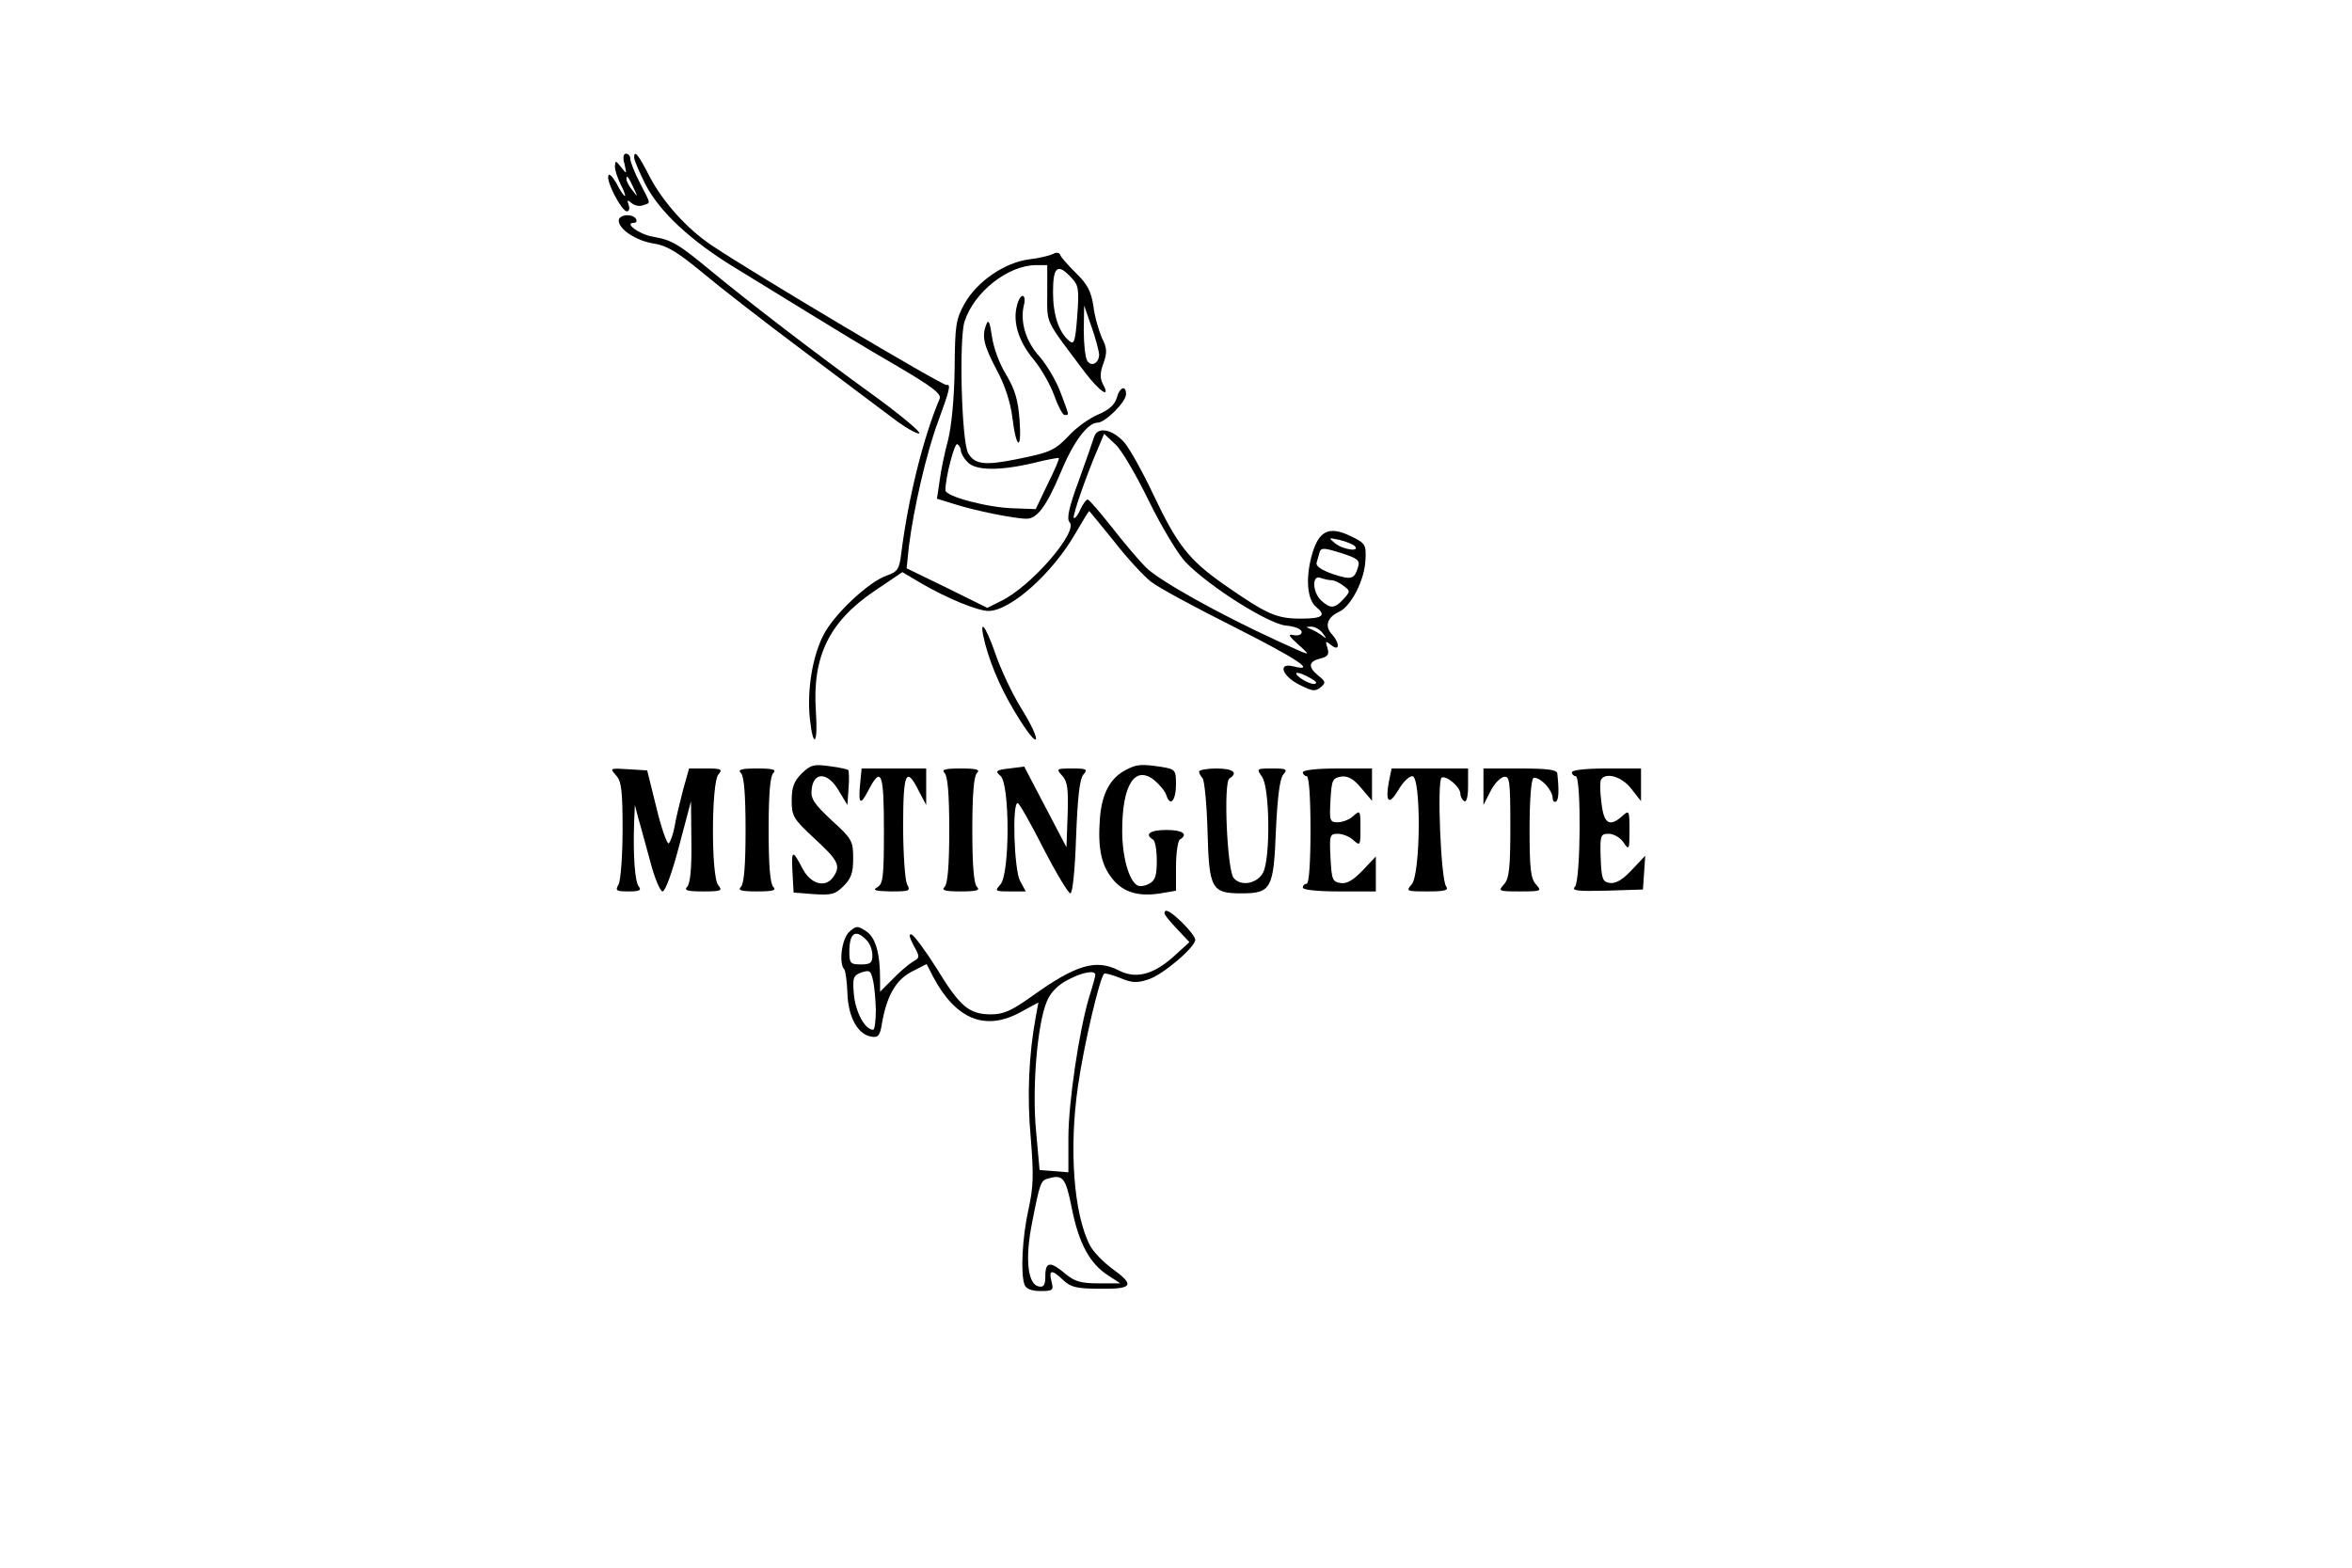 <?xml version="1.0" standalone="no"?>
<!DOCTYPE svg PUBLIC "-//W3C//DTD SVG 20010904//EN"
 "http://www.w3.org/TR/2001/REC-SVG-20010904/DTD/svg10.dtd">
<svg version="1.0" xmlns="http://www.w3.org/2000/svg"
 width="612pt" height="408pt" viewBox="0 0 612 408"
 preserveAspectRatio="xMidYMid meet">

<g transform="translate(0,408) scale(0.1,-0.1)"
fill="#000000" stroke="none">
<path d="M1625 3653 c6 -27 6 -27 -9 -8 -14 18 -15 18 -16 2 0 -10 7 -31 15
-47 9 -17 13 -30 11 -30 -3 0 -13 15 -22 33 -10 17 -19 27 -21 20 -6 -16 35
-93 48 -93 6 0 8 7 5 16 -5 14 -4 15 8 5 7 -6 21 -9 30 -5 19 7 21 0 -9 58
-14 27 -25 55 -25 63 0 7 -5 13 -11 13 -7 0 -9 -10 -4 -27z m24 -63 c11 -24
11 -24 -3 -6 -9 11 -16 24 -16 30 0 12 5 7 19 -24z"/>
<path d="M1650 3670 c0 -6 13 -37 29 -69 37 -72 118 -148 237 -220 49 -30 134
-82 189 -116 55 -34 155 -95 223 -134 99 -58 122 -76 117 -89 -42 -98 -82
-259 -100 -403 -5 -40 -9 -47 -38 -57 -48 -17 -139 -103 -165 -156 -28 -55
-42 -141 -35 -214 9 -84 22 -70 16 16 -10 144 35 235 154 315 l71 48 49 -29
c67 -39 147 -72 175 -72 57 0 167 98 227 203 18 31 34 57 35 57 1 0 30 -36 65
-79 34 -44 78 -91 96 -105 19 -15 115 -67 215 -117 166 -84 219 -119 154 -103
-41 10 -27 -27 19 -49 31 -16 40 -17 53 -6 14 12 14 15 -5 30 -28 23 -27 37 4
45 21 5 24 11 19 28 -6 18 -5 19 10 7 22 -18 23 5 1 29 -19 21 -11 44 20 58
31 15 66 83 68 135 2 39 0 43 -37 61 -59 29 -86 15 -104 -54 -15 -59 -10 -111
13 -130 27 -22 16 -30 -40 -30 -64 0 -88 11 -199 88 -93 65 -123 104 -186 237
-26 55 -59 115 -74 133 -31 35 -70 43 -79 15 -3 -10 -21 -61 -40 -114 -26 -70
-32 -100 -24 -108 24 -24 -101 -169 -180 -206 l-34 -17 -105 52 -105 51 6 57
c12 96 45 242 76 325 30 82 34 98 22 95 -9 -3 -502 290 -612 364 -64 43 -127
113 -162 181 -28 55 -39 68 -39 47z m1340 -895 c33 -67 75 -137 95 -158 62
-64 213 -159 260 -165 24 -2 42 -9 42 -17 0 -7 -9 -10 -21 -8 -16 4 -13 -2 14
-26 34 -31 34 -30 -60 13 -150 69 -302 154 -338 189 -18 18 -58 65 -89 105
-31 39 -59 72 -63 72 -4 0 -12 -12 -19 -26 -6 -15 -14 -24 -17 -22 -4 5 32
109 63 181 l16 38 30 -28 c16 -15 55 -82 87 -148z m535 -116 c16 -16 -30 -10
-51 7 -18 15 -18 15 11 9 17 -4 34 -11 40 -16z m9 -54 c-10 -33 -17 -35 -66
-19 -31 11 -45 21 -42 30 2 8 6 20 8 28 4 11 13 10 55 -3 43 -14 50 -19 45
-36z m-70 -35 c7 0 21 -6 31 -14 19 -14 19 -15 1 -35 -23 -25 -34 -26 -58 -4
-23 21 -25 68 -2 59 9 -3 21 -6 28 -6z m-23 -137 c12 -16 12 -17 -1 -7 -8 6
-22 14 -30 17 -13 5 -12 6 1 6 9 1 23 -7 30 -16z m-31 -118 c16 -9 19 -14 9
-15 -8 0 -24 7 -35 15 -24 18 -7 19 26 0z"/>
<path d="M1610 3506 c0 -23 46 -53 92 -60 33 -5 61 -22 124 -74 44 -37 161
-128 260 -202 98 -74 205 -154 237 -178 31 -24 63 -42 69 -40 6 2 -46 46 -116
97 -155 112 -324 242 -426 326 -86 71 -101 80 -151 89 -36 6 -76 36 -50 36 7
0 9 5 6 10 -9 15 -45 12 -45 -4z"/>
<path d="M2740 3419 c-8 -4 -36 -11 -62 -14 -64 -8 -136 -58 -168 -115 -23
-41 -25 -56 -26 -170 -1 -77 -8 -148 -17 -185 -9 -33 -19 -81 -22 -106 l-7
-47 49 -15 c50 -16 153 -37 184 -37 28 0 52 33 88 118 33 81 71 132 97 132 20
0 74 54 74 74 0 25 -17 18 -24 -9 -5 -18 -20 -32 -49 -44 -23 -10 -55 -33 -72
-51 -40 -42 -49 -47 -139 -65 -84 -17 -110 -14 -127 16 -17 32 -24 298 -9 343
25 76 112 145 185 146 l30 0 0 -74 c0 -81 -8 -64 98 -205 39 -51 68 -70 47
-31 -8 15 -8 30 1 54 10 28 10 40 -4 67 -8 19 -19 56 -22 83 -6 38 -16 57 -45
85 -20 20 -39 41 -41 47 -2 7 -10 8 -19 3z m48 -62 c19 -20 20 -30 15 -100 -5
-65 -8 -75 -20 -65 -28 23 -43 68 -43 128 0 67 12 76 48 37z m72 -199 c0 -23
-20 -34 -31 -17 -5 8 -9 43 -9 79 l1 65 19 -55 c11 -30 19 -63 20 -72z m-360
-250 c0 -6 7 -20 17 -30 20 -23 83 -24 172 -3 35 9 65 14 66 13 2 -2 -11 -32
-29 -68 l-31 -65 -54 2 c-69 1 -181 31 -181 47 0 34 24 125 31 120 5 -3 9 -10
9 -16z"/>
<path d="M2646 3284 c-11 -42 4 -92 43 -139 20 -24 44 -66 54 -94 10 -28 22
-51 27 -51 13 0 13 -4 -11 60 -11 30 -36 71 -54 92 -36 39 -51 91 -41 133 4
14 2 25 -3 25 -5 0 -12 -12 -15 -26z"/>
<path d="M2567 3237 c-13 -32 -8 -54 26 -119 22 -40 36 -85 41 -123 10 -84 25
-91 19 -8 -4 53 -12 79 -35 118 -18 29 -33 71 -37 100 -5 35 -9 45 -14 32z"/>
<path d="M2564 2402 c18 -65 47 -129 91 -198 53 -83 55 -52 2 33 -24 39 -54
103 -67 142 -28 80 -45 96 -26 23z"/>
<path d="M2086 2067 c-20 -20 -26 -36 -26 -70 0 -41 4 -48 60 -100 62 -57 69
-71 47 -101 -20 -27 -57 -17 -78 22 -27 52 -30 51 -27 -7 l3 -54 52 -4 c46 -3
56 -1 78 21 20 20 25 35 25 72 0 45 -3 51 -56 99 -47 44 -55 57 -52 81 5 46
42 45 70 -3 l23 -38 3 44 c2 23 1 45 -1 47 -2 2 -24 7 -49 10 -41 6 -49 3 -72
-19z"/>
<path d="M2626 2080 c-35 -4 -37 -7 -23 -19 25 -20 25 -256 0 -283 -15 -17
-14 -18 25 -18 l41 0 -15 28 c-15 28 -21 202 -6 202 4 0 34 -53 67 -118 33
-64 65 -117 70 -117 6 0 12 59 15 146 4 103 9 151 19 163 12 14 9 16 -29 16
-42 0 -42 -1 -26 -19 14 -15 16 -35 14 -102 l-3 -84 -55 105 -55 105 -39 -5z"/>
<path d="M2931 2077 c-42 -21 -64 -62 -69 -127 -6 -79 4 -123 34 -159 28 -34
68 -45 124 -36 l40 7 0 63 c0 35 5 67 10 70 23 14 7 25 -35 25 -42 0 -58 -11
-35 -25 6 -3 10 -28 10 -55 0 -39 -4 -52 -20 -60 -11 -6 -25 -8 -31 -4 -22 13
-39 75 -39 142 0 120 33 171 83 132 14 -12 29 -29 32 -40 10 -31 25 -13 25 29
0 37 -2 39 -37 45 -53 8 -65 7 -92 -7z"/>
<path d="M1603 2062 c14 -15 17 -39 17 -141 0 -67 -5 -131 -10 -142 -10 -17
-7 -19 26 -19 28 0 34 3 26 13 -10 12 -15 82 -12 167 l2 45 9 -35 c6 -19 19
-70 31 -112 11 -43 26 -78 32 -78 7 0 25 49 43 118 l31 117 1 -105 c1 -70 -3
-110 -11 -118 -9 -9 0 -12 41 -12 48 0 52 2 40 16 -19 23 -18 266 0 288 12 14
8 16 -31 16 l-45 0 -16 -57 c-8 -32 -19 -75 -22 -96 -4 -20 -11 -39 -15 -42
-4 -3 -19 39 -32 93 l-24 97 -49 3 c-48 3 -49 3 -32 -16z"/>
<path d="M1928 2068 c8 -8 12 -56 12 -148 0 -92 -4 -140 -12 -148 -9 -9 0 -12
42 -12 42 0 51 3 42 12 -8 8 -12 56 -12 148 0 92 4 140 12 148 9 9 0 12 -42
12 -42 0 -51 -3 -42 -12z"/>
<path d="M2238 2039 c-5 -52 1 -56 21 -17 34 66 41 48 41 -101 0 -123 -2 -141
-17 -150 -14 -8 -6 -10 35 -11 49 0 52 1 42 19 -5 11 -10 79 -10 151 0 141 8
158 42 89 l18 -34 0 48 0 47 -84 0 -84 0 -4 -41z"/>
<path d="M2458 2068 c8 -8 12 -56 12 -148 0 -92 -4 -140 -12 -148 -9 -9 0 -12
42 -12 42 0 51 3 42 12 -8 8 -12 56 -12 148 0 92 4 140 12 148 9 9 0 12 -42
12 -42 0 -51 -3 -42 -12z"/>
<path d="M3120 2072 c0 -4 4 -12 9 -17 5 -6 11 -67 13 -137 4 -151 10 -163 88
-163 78 0 84 12 90 164 4 86 10 134 19 145 12 14 9 16 -28 16 -42 0 -42 0 -27
-22 20 -28 22 -210 3 -248 -15 -30 -58 -38 -77 -15 -17 21 -27 249 -11 259 24
15 9 26 -34 26 -25 0 -45 -4 -45 -8z"/>
<path d="M3390 2070 c0 -5 5 -10 10 -10 6 0 10 -53 10 -140 0 -87 -4 -140 -10
-140 -5 0 -10 -4 -10 -10 0 -6 38 -10 95 -10 l95 0 0 46 0 45 -34 -36 c-25
-26 -42 -36 -58 -33 -21 3 -23 9 -26 66 -3 58 -2 62 19 62 12 0 31 -7 41 -17
17 -15 18 -14 18 32 0 46 -1 47 -18 32 -10 -10 -29 -17 -41 -17 -21 0 -22 4
-19 58 3 52 5 57 28 61 18 2 32 -6 52 -30 l28 -33 0 42 0 42 -90 0 c-53 0 -90
-4 -90 -10z"/>
<path d="M3614 2046 c-10 -54 0 -63 24 -23 12 21 28 37 37 37 23 0 22 -255 -2
-282 -15 -17 -14 -18 42 -18 45 0 55 3 48 13 -14 17 -24 275 -12 283 12 7 49
-24 49 -42 0 -7 5 -16 10 -19 6 -4 10 12 10 39 l0 46 -100 0 -99 0 -7 -34z"/>
<path d="M3860 2033 l0 -48 18 35 c9 19 25 36 35 38 15 3 17 -8 17 -129 0
-109 -3 -136 -17 -151 -15 -17 -14 -18 42 -18 56 0 57 1 42 18 -14 15 -17 41
-17 145 0 70 4 128 10 132 5 3 18 -3 30 -15 11 -11 20 -27 20 -36 0 -8 4 -13
9 -10 7 5 8 30 3 74 -2 9 -29 12 -97 12 l-95 0 0 -47z"/>
<path d="M4090 2070 c0 -5 5 -10 10 -10 15 0 13 -273 -2 -288 -10 -10 7 -12
82 -10 l95 3 3 44 3 44 -35 -37 c-24 -26 -42 -36 -57 -34 -19 3 -22 10 -24 66
-2 59 0 62 21 62 13 0 30 -10 38 -22 15 -22 16 -20 16 31 0 52 -1 53 -18 38
-34 -31 -49 -21 -55 34 -4 29 -4 56 -1 60 12 20 54 8 78 -23 l26 -33 0 43 0
42 -90 0 c-53 0 -90 -4 -90 -10z"/>
<path d="M3030 1703 c0 -4 15 -22 33 -41 l32 -34 -43 -39 c-52 -46 -97 -57
-140 -35 -60 31 -112 16 -230 -69 -51 -36 -71 -45 -105 -45 -56 1 -79 20 -140
120 -29 46 -58 85 -65 88 -8 2 -6 -7 5 -28 17 -31 17 -32 -2 -43 -11 -7 -35
-27 -52 -45 l-33 -33 0 33 c0 68 -12 109 -37 125 -22 14 -25 14 -43 -2 -20
-18 -28 -83 -13 -98 3 -4 7 -32 8 -62 2 -62 27 -108 63 -113 17 -3 22 3 27 35
12 70 36 113 77 134 l39 20 17 -33 c59 -111 135 -142 226 -93 l48 26 -7 -38
c-18 -98 -23 -206 -13 -314 8 -98 7 -128 -6 -187 -16 -72 -21 -167 -10 -196 4
-10 18 -16 41 -16 33 0 35 2 29 25 -8 31 1 32 31 3 19 -18 35 -22 96 -22 85
-1 91 9 30 53 -23 17 -49 44 -57 60 -42 81 -55 250 -31 415 15 105 56 280 68
292 2 2 21 -3 41 -11 31 -13 44 -14 74 -4 38 12 122 84 122 103 0 7 -15 26
-33 44 -32 31 -47 39 -47 25z m-776 -69 c9 -8 16 -26 16 -40 0 -20 -5 -24 -30
-24 -27 0 -30 3 -30 33 0 49 16 60 44 31z m25 -181 c0 -29 -3 -53 -7 -53 -21
0 -45 44 -50 90 -4 45 -2 51 19 59 21 7 25 5 30 -18 4 -14 7 -50 8 -78z m571
90 c0 -5 -7 -30 -16 -58 -26 -87 -54 -274 -54 -367 l0 -89 -37 3 -38 3 -9 100
c-11 112 3 280 28 339 9 22 28 42 53 55 39 21 73 27 73 14z m-61 -608 c18 -91
47 -144 94 -174 l32 -21 -57 0 c-46 0 -62 5 -86 25 -39 33 -52 32 -52 -6 0
-23 -4 -30 -17 -27 -29 5 -36 72 -18 163 21 108 23 113 43 118 38 11 45 2 61
-78z"/>
</g>
</svg>
